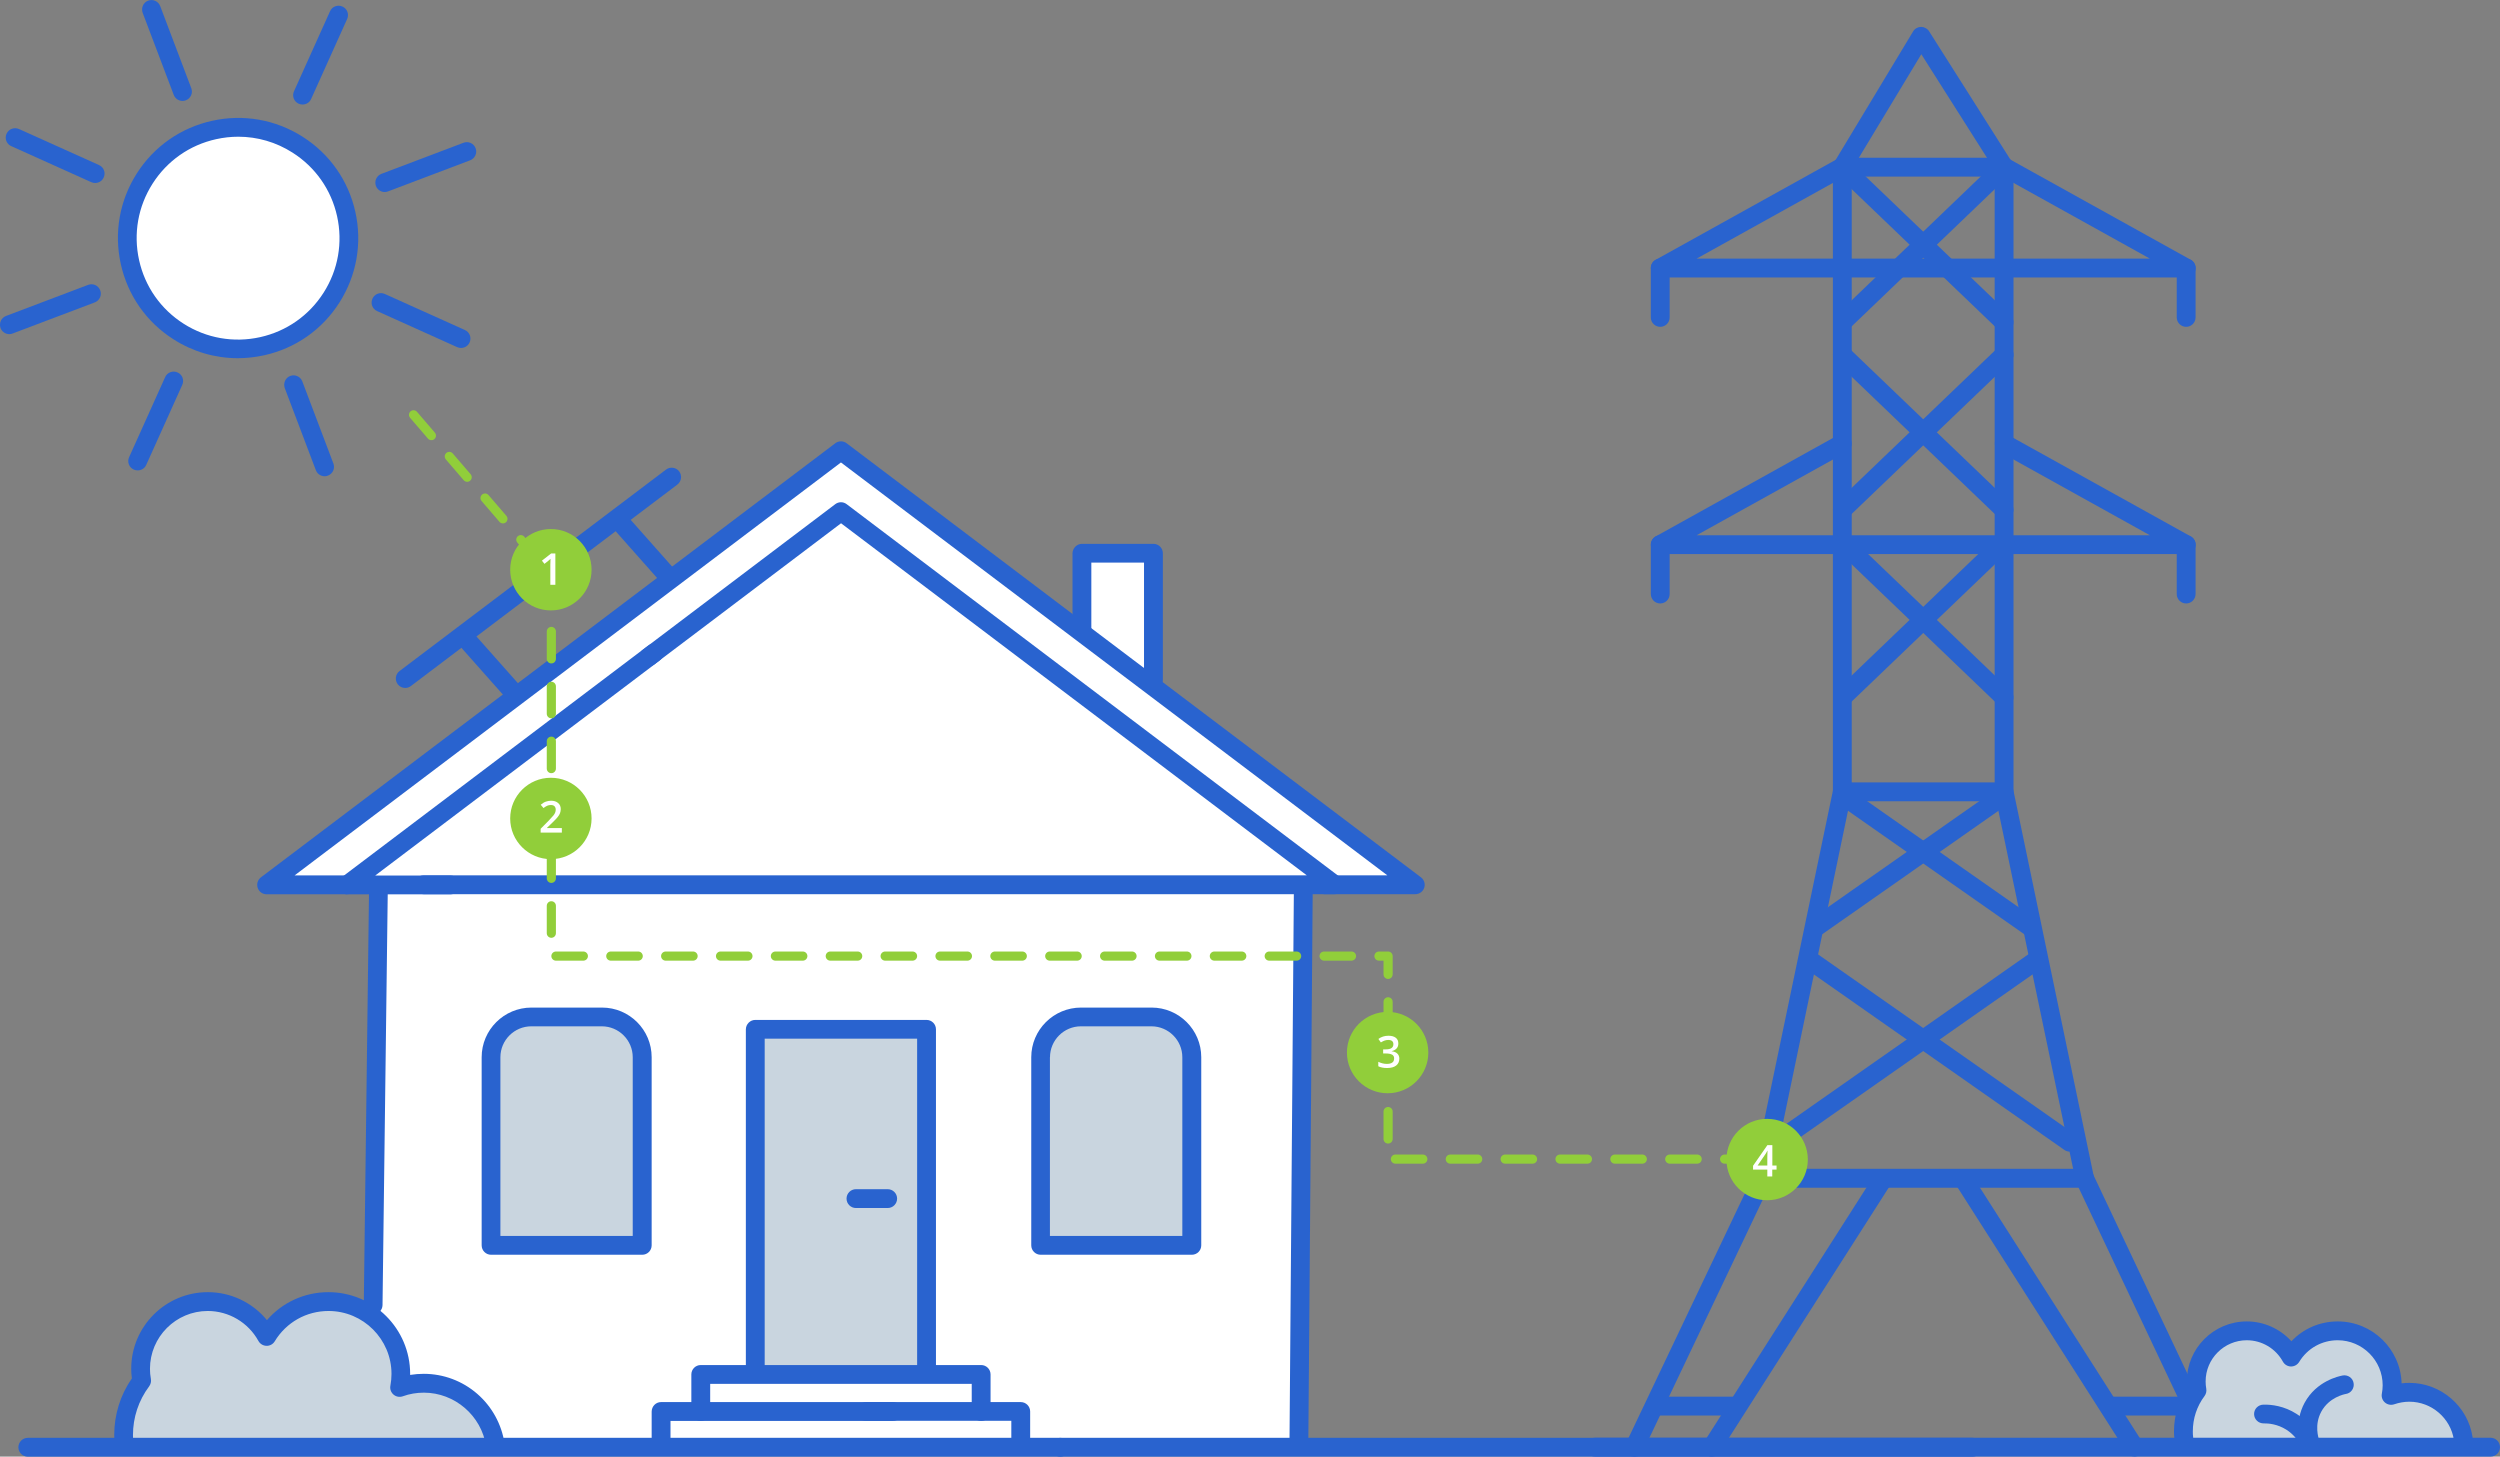 <?xml version="1.0" encoding="UTF-8"?> <!-- Generator: Adobe Illustrator 23.1.1, SVG Export Plug-In . SVG Version: 6.00 Build 0) --> <svg xmlns="http://www.w3.org/2000/svg" xmlns:xlink="http://www.w3.org/1999/xlink" id="SOLAR" x="0px" y="0px" viewBox="0 0 2733.8 1592.8" style="enable-background:new 0 0 2733.8 1592.8;" xml:space="preserve"><rect x="0" y="0" width="2733.8" height="1592.8" fill="#808080" stroke="none"/> <style type="text/css"> .st0{fill:#C9D5DF;} .st1{fill:#FFFFFF;} .st2{fill:#FCD118;} .st3{fill:#2963CF;} .st4{fill:none;stroke:#231F20;stroke-miterlimit:10;} .st5{fill:none;stroke:#91CE3A;stroke-width:10;stroke-linecap:round;stroke-linejoin:round;stroke-miterlimit:10;stroke-dasharray:30,30,30,30;} .st6{fill:#91CE3A;} </style> <g> <path class="st0" d="M2388.9,1583.5v-24l14-37v-13v-15l18-20l12-14l19-4h24l17,14l12,11l19-18l20-7h17l18,6l25,14l14,24v20l22,2 l38,19c0,0,11,14,12,16s5,26,5,26H2388.9z"></path> <polygon class="st1" points="1411.1,1574.8 413.3,1574.8 413.3,943.6 1420.4,943.6 "></polygon> <path class="st0" d="M134.9,1579.5l5.4-39.7l14.6-30.3v-13l7.8-38.7l21.3-20.5l24.9-13.8l29.5-0.2l23.8,9.3l16.8,12.6l12.9,16.3 l9.5-15.6l28-17.5l15.4-5.1l37,0.2l36.5,27.3l13.3,16.1l4.2,19.6l0,14.9v13h28l35.8,5.7l18.7,14.6c0,0,14.4,18.2,14.5,19 s9,25.7,9,25.7H134.9z"></path> <g> <ellipse transform="matrix(0.707 -0.707 0.707 0.707 -107.847 260.366)" class="st1" cx="260.4" cy="260.4" rx="121.1" ry="121.1"></ellipse> <path class="st2" d="M100,321.1"></path> <path class="st3" d="M149.5,189.8c-18.8,29.6-25,64.8-17.4,99c7.6,34.3,28.1,63.5,57.7,82.3c21.3,13.6,45.6,20.6,70.3,20.6 c9.6,0,19.2-1.1,28.8-3.2c34.3-7.6,63.5-28.1,82.3-57.7c18.8-29.6,25-64.8,17.4-99c-7.6-34.3-28.1-63.5-57.7-82.3 c-29.6-18.8-64.8-25-99-17.4C197.6,139.7,168.3,160.2,149.5,189.8z M166.8,200.9c15.9-25,40.6-42.3,69.5-48.7 c8.1-1.8,16.2-2.7,24.3-2.7c20.8,0,41.3,5.9,59.3,17.4c25,15.9,42.3,40.6,48.7,69.5c6.4,28.9,1.2,58.6-14.7,83.6 c-15.9,25-40.6,42.3-69.5,48.7c-28.9,6.4-58.6,1.2-83.6-14.7c-25-15.9-42.3-40.6-48.7-69.5C145.7,255.5,150.9,225.9,166.8,200.9z"></path> <path class="st3" d="M360.9,12.3c2.3-5.2,8.4-7.5,13.6-5.1c5.2,2.3,7.5,8.4,5.1,13.6l-39.4,87.5c-1.7,3.8-5.4,6-9.4,6 c-1.4,0-2.8-0.3-4.2-0.9c-5.2-2.3-7.5-8.4-5.1-13.6L360.9,12.3z"></path> <path class="st3" d="M180.6,412.4c2.3-5.2,8.4-7.5,13.6-5.1c5.2,2.3,7.5,8.4,5.1,13.6l-39.4,87.5c-1.7,3.8-5.4,6-9.4,6 c-1.4,0-2.8-0.3-4.2-0.9c-5.2-2.3-7.5-8.4-5.1-13.6L180.6,412.4z"></path> <path class="st3" d="M162,0.7c5.3-2,11.2,0.7,13.2,6l34,89.8c2,5.3-0.7,11.2-6,13.2c-1.2,0.5-2.4,0.7-3.6,0.7 c-4.1,0-8-2.5-9.6-6.6l-34-89.8C154.1,8.6,156.7,2.7,162,0.7z"></path> <path class="st3" d="M317.4,411.1c5.3-2,11.2,0.7,13.2,6l34,89.8c2,5.3-0.7,11.2-6,13.2c-1.2,0.5-2.4,0.7-3.6,0.7 c-4.1,0-8-2.5-9.6-6.6l-34-89.8C309.5,419,312.1,413.1,317.4,411.1z"></path> <path class="st3" d="M6.6,345.5l89.8-34c5.3-2,11.2,0.7,13.2,6c2,5.3-0.7,11.2-6,13.2l-89.8,34c-1.2,0.5-2.4,0.7-3.6,0.7 c-4.1,0-8-2.5-9.6-6.6C-1.3,353.4,1.3,347.5,6.6,345.5z"></path> <path class="st3" d="M417.1,190.1l89.8-34c5.3-2,11.2,0.7,13.2,6c2,5.3-0.7,11.2-6,13.2l-89.8,34c-1.2,0.5-2.4,0.7-3.6,0.7 c-4.1,0-8-2.5-9.6-6.6C409.1,198,411.8,192.1,417.1,190.1z"></path> <path class="st3" d="M420.9,321.5l87.5,39.4c5.2,2.3,7.5,8.4,5.1,13.6c-1.7,3.8-5.4,6-9.4,6c-1.4,0-2.8-0.3-4.2-0.9l-87.5-39.4 c-5.2-2.3-7.5-8.4-5.1-13.6C409.6,321.4,415.7,319.1,420.9,321.5z"></path> <path class="st3" d="M20.8,141.1l87.5,39.4c5.2,2.3,7.5,8.4,5.1,13.6c-1.7,3.8-5.4,6-9.4,6c-1.4,0-2.8-0.3-4.2-0.9l-87.5-39.4 c-5.2-2.3-7.5-8.4-5.1-13.6C9.5,141.1,15.6,138.8,20.8,141.1z"></path> </g> <polygon class="st1" points="1534.1,965.5 1435.8,965.5 378.9,965.5 292.3,965.5 913.2,496.2 "></polygon> <polygon class="st1" points="790.1,655 913.2,562 1446.9,965.5 831.7,965.5 779.2,965.5 586.1,965.5 490.9,965.5 379.4,965.5 711,714.8 "></polygon> <rect x="820.6" y="1126.9" class="st0" width="185.2" height="369.6"></rect> <path class="st0" d="M590.1,1116.7h66.6c24.9,0,45.1,20.2,45.1,45.1v201.8H538.5v-195.3C538.5,1139.8,561.6,1116.7,590.1,1116.7z"></path> <path class="st0" d="M1180.3,1112.2h77.8c23.6,0,42.8,19.2,42.8,42.8v204.1h-163.4V1155C1137.5,1131.3,1156.7,1112.2,1180.3,1112.2 z"></path> <polygon class="st1" points="1260.9,758.4 1183.7,703.3 1183.7,604.7 1260.9,604.7 "></polygon> <rect x="761.6" y="1494.7" class="st1" width="303.1" height="40"></rect> <polygon class="st1" points="1016.5,1534.8 1107.6,1534.8 1107.6,1574.8 718.7,1574.8 718.7,1534.8 969.3,1534.8 "></polygon> <path class="st4" d="M153.8,1496.7c0-40.6,32.9-73.5,73.5-73.5c27.8,0,51.9,15.4,64.4,38.1c13.9-22.9,39-38.1,67.6-38.1 c43.7,0,79,35.4,79,79c0,5.1-0.5,10-1.4,14.8c8.3-3,17.2-4.6,26.5-4.6c39.6,0,72.5,29.2,78.2,67.2H135.7c-0.4-3.5-0.6-7-0.6-10.5 c0-22.3,7.4-42.9,19.8-59.5C154.2,1505.5,153.8,1501.2,153.8,1496.7z"></path> <path class="st3" d="M1425.3,958.6c5.7,0.1,10.2,4.7,10.2,10.4l-4.8,606.3c-0.1,5.6-4.6,10.2-10.3,10.2c0,0-0.1,0-0.1,0 c-5.7-0.1-10.2-4.7-10.2-10.4l4.8-606.3C1415,963,1419.6,958.5,1425.3,958.6z"></path> <path class="st3" d="M413.9,958.6c0,0,0.1,0,0.1,0c5.7,0.1,10.2,4.7,10.1,10.4l-5.8,458.2c-0.1,5.6-4.7,10.1-10.3,10.1 c0,0-0.1,0-0.1,0c-5.7-0.1-10.2-4.7-10.1-10.4l5.8-458.2C403.7,963.1,408.3,958.6,413.9,958.6z"></path> <path class="st3" d="M373.5,959.4l335.4-253.5c4.5-3.4,11-2.5,14.4,2c3.4,4.5,2.5,11-2,14.4l-311,235.1h82.2 c5.7,0,10.3,4.6,10.3,10.3s-4.6,10.3-10.3,10.3H379.7c-4.4,0-8.3-2.8-9.7-7C368.5,966.7,369.9,962.1,373.5,959.4z"></path> <path class="st3" d="M703,710.4l210.4-159.1c3.7-2.8,8.7-2.8,12.4,0l539.9,408.1c3.5,2.7,4.9,7.3,3.5,11.4c-1.4,4.2-5.3,7-9.7,7 H463.2c-5.7,0-10.3-4.6-10.3-10.3s4.6-10.3,10.3-10.3h965.8l-509.3-385L715.3,726.7c-4.5,3.4-11,2.5-14.4-2 C697.5,720.2,698.4,713.8,703,710.4z"></path> <path class="st3" d="M285.3,959.4l628.1-474.7c3.7-2.8,8.7-2.8,12.4,0l628.1,474.7c3.5,2.7,4.9,7.3,3.5,11.4c-1.4,4.2-5.3,7-9.7,7 h-99.4c-5.7,0-10.3-4.6-10.3-10.3c0-5.7,4.6-10.3,10.3-10.3h68.8L919.6,505.7L322.1,957.3h57.1c5.7,0,10.3,4.6,10.3,10.3 c0,5.7-4.6,10.3-10.3,10.3h-87.7c-4.4,0-8.3-2.8-9.7-7C280.4,966.7,281.8,962.1,285.3,959.4z"></path> <path class="st3" d="M825.9,1115.3h187.3c5.7,0,10.3,4.6,10.3,10.3v373.8c0,5.7-4.6,10.3-10.3,10.3c-5.7,0-10.3-4.6-10.3-10.3 v-363.6H836.2v363.6c0,5.7-4.6,10.3-10.3,10.3s-10.3-4.6-10.3-10.3v-373.8C815.7,1119.9,820.3,1115.3,825.9,1115.3z"></path> <path class="st3" d="M526.7,1156.1v205.7c0,5.7,4.6,10.3,10.3,10.3h165.3c5.7,0,10.3-4.6,10.3-10.3v-205.7 c0-30-24.4-54.3-54.3-54.3h-77.1C551.1,1101.8,526.7,1126.2,526.7,1156.1z M547.2,1156.1c0-18.6,15.2-33.8,33.8-33.8h77.1 c18.6,0,33.8,15.2,33.8,33.8v195.4H547.2V1156.1z"></path> <path class="st3" d="M1127.7,1156.1v205.7c0,5.7,4.6,10.3,10.3,10.3h165.3c5.7,0,10.3-4.6,10.3-10.3v-205.7 c0-30-24.4-54.3-54.3-54.3h-77.1C1152.1,1101.8,1127.7,1126.2,1127.7,1156.1z M1148.2,1156.1c0-18.6,15.2-33.8,33.8-33.8h77.1 c18.6,0,33.8,15.2,33.8,33.8v195.4h-144.8V1156.1z"></path> <path class="st3" d="M936,1300.4h34.7c5.7,0,10.3,4.6,10.3,10.3c0,5.7-4.6,10.3-10.3,10.3H936c-5.7,0-10.3-4.6-10.3-10.3 C925.7,1305,930.3,1300.4,936,1300.4z"></path> <path class="st3" d="M766.3,1492.7h306.6c5.7,0,10.3,4.6,10.3,10.3v40.5c0,5.7-4.6,10.3-10.3,10.3s-10.3-4.6-10.3-10.3v-30.2H776.6 v30.2c0,5.7-4.6,10.3-10.3,10.3c-5.7,0-10.3-4.6-10.3-10.3V1503C756,1497.3,760.6,1492.7,766.3,1492.7z"></path> <path class="st3" d="M722.9,1533.2h253.5c5.7,0,10.3,4.6,10.3,10.3c0,5.7-4.6,10.3-10.3,10.3H733.2v25c0,5.7-4.6,10.3-10.3,10.3 c-5.7,0-10.3-4.6-10.3-10.3v-35.2C712.7,1537.8,717.2,1533.2,722.9,1533.2z"></path> <path class="st3" d="M947.1,1533.2h169.1c5.7,0,10.3,4.6,10.3,10.3v35.2c0,5.7-4.6,10.3-10.3,10.3s-10.3-4.6-10.3-10.3v-25H947.1 c-5.7,0-10.3-4.6-10.3-10.3C936.9,1537.8,941.5,1533.2,947.1,1533.2z"></path> <path class="st3" d="M30.4,1572.3h1129c5.7,0,10.3,4.6,10.3,10.3c0,5.7-4.6,10.3-10.3,10.3H30.4c-5.7,0-10.3-4.6-10.3-10.3 C20.2,1576.8,24.8,1572.3,30.4,1572.3z"></path> <path class="st3" d="M1183.2,594.7h78.1c5.7,0,10.3,4.6,10.3,10.3v138.8c0,5.7-4.6,10.3-10.3,10.3s-10.3-4.6-10.3-10.3V615.2h-57.6 v72.9c0,5.7-4.6,10.3-10.3,10.3c-5.7,0-10.3-4.6-10.3-10.3v-83.2C1173,599.3,1177.6,594.7,1183.2,594.7z"></path> <path class="st3" d="M672,564c4.2-3.8,10.7-3.4,14.5,0.9l50.8,57.3c3.8,4.2,3.4,10.7-0.9,14.5c-2,1.7-4.4,2.6-6.8,2.6 c-2.8,0-5.7-1.2-7.7-3.5l-50.8-57.3C667.4,574.3,667.8,567.8,672,564z"></path> <path class="st3" d="M501.2,689.1c4.2-3.8,10.7-3.4,14.5,0.9l52.8,59.5c3.8,4.2,3.4,10.7-0.9,14.5c-2,1.7-4.4,2.6-6.8,2.6 c-2.8,0-5.7-1.2-7.7-3.5l-52.8-59.5C496.5,699.3,496.9,692.8,501.2,689.1z"></path> <path class="st3" d="M436.9,733.8l291.4-220.3c4.5-3.4,11-2.5,14.4,2c3.4,4.5,2.5,11-2,14.4L449.3,750.2c-1.9,1.4-4,2.1-6.2,2.1 c-3.1,0-6.2-1.4-8.2-4.1C431.5,743.6,432.4,737.2,436.9,733.8z"></path> <path class="st3" d="M143.5,1496.7c0-46.2,37.6-83.7,83.7-83.7c25.3,0,49,11.4,64.7,30.6c16.8-19.4,41.1-30.6,67.3-30.6 c49.2,0,89.3,40.1,89.3,89.3c0,0.4,0,0.8,0,1.2c4.9-0.8,9.9-1.2,14.9-1.2c21.5,0,42.3,7.8,58.5,21.9c16.1,14,26.6,33.2,29.8,54.1 c0.8,5.6-3,10.8-8.6,11.7c-0.5,0.1-1,0.1-1.5,0.1c-5,0-9.4-3.7-10.1-8.7c-5-33.3-34.2-58.5-68-58.5c-7.9,0-15.7,1.3-23.1,4 c-3.5,1.2-7.3,0.5-10.1-1.9c-2.8-2.4-4.1-6.1-3.4-9.7c0.8-4.3,1.2-8.6,1.2-12.9c0-37.9-30.9-68.8-68.8-68.8 c-24.3,0-46.3,12.4-58.9,33.2c-1.9,3.1-5.3,5-9,4.9c-3.7-0.1-7-2.1-8.8-5.3c-11.1-20.2-32.4-32.8-55.4-32.8 c-34.9,0-63.2,28.4-63.2,63.2c0,3.7,0.3,7.4,1,11.2c0.5,2.8-0.2,5.7-1.9,8c-11.6,15.5-17.7,34-17.7,53.4c0,3.1,0.2,6.3,0.5,9.4 c0.6,5.6-3.5,10.7-9.1,11.3c-5.6,0.6-10.7-3.5-11.3-9.1c-0.4-3.9-0.6-7.8-0.6-11.6c0-22.4,6.6-43.8,19.3-62.1 C143.7,1503.7,143.5,1500.2,143.5,1496.7z"></path> <path class="st3" d="M1159.6,1572.3H2157c5.7,0,10.3,4.6,10.3,10.3c0,5.7-4.6,10.3-10.3,10.3h-997.4c-5.7,0-10.3-4.6-10.3-10.3 C1149.4,1576.8,1154,1572.3,1159.6,1572.3z"></path> <g> <g> <g> <path class="st3" d="M2014.6,172.5c5.7,0,10.3,4.6,10.3,10.3v672.8h156.3V182.8c0-5.7,4.6-10.3,10.3-10.3s10.3,4.6,10.3,10.3 v683.1c0,5.7-4.6,10.3-10.3,10.3h-176.9c-5.7,0-10.3-4.6-10.3-10.3V182.8C2004.3,177.1,2008.9,172.5,2014.6,172.5z"></path> </g> <g> <path class="st3" d="M2014.6,172.5h176.9c5.7,0,10.3,4.6,10.3,10.3c0,5.7-4.6,10.3-10.3,10.3h-176.9c-5.7,0-10.3-4.6-10.3-10.3 C2004.3,177.1,2008.9,172.5,2014.6,172.5z"></path> </g> <g> <path class="st3" d="M2092,34.4c1.8-3.1,5.1-4.9,8.7-5c3.5,0,6.9,1.8,8.8,4.8l90.7,143.1c3,4.8,1.6,11.2-3.2,14.2 c-4.8,3-11.2,1.6-14.2-3.2l-81.8-129l-77.7,128.8c-1.9,3.2-5.3,5-8.8,5c-1.8,0-3.6-0.5-5.3-1.5c-4.9-2.9-6.4-9.3-3.5-14.1 L2092,34.4z"></path> </g> <g> <path class="st3" d="M1810.5,284.1l199-110.5c5-2.8,11.2-1,14,4c2.8,5,1,11.2-4,14l-164.2,91.2h495.6l-164.2-91.2 c-5-2.8-6.8-9-4-14c2.8-5,9-6.8,14-4l199,110.5c4.1,2.3,6.2,7,5,11.6c-1.2,4.5-5.3,7.7-10,7.7h-575.1c-4.7,0-8.8-3.2-10-7.7 C1804.3,291.1,1806.4,286.4,1810.5,284.1z"></path> </g> <g> <path class="st3" d="M1810.5,586.6l199-110.5c5-2.8,11.2-1,14,4c2.8,5,1,11.2-4,14l-164.2,91.2h495.6l-164.2-91.2 c-5-2.8-6.8-9-4-14c2.8-5,9-6.8,14-4l199,110.5c4.1,2.3,6.2,7,5,11.6c-1.2,4.5-5.3,7.7-10,7.7h-575.1c-4.7,0-8.8-3.2-10-7.7 C1804.3,593.7,1806.4,588.9,1810.5,586.6z"></path> </g> <g> <g> <g> <path class="st3" d="M2184.4,175.3c4.1-3.9,10.6-3.8,14.6,0.3c3.9,4.1,3.8,10.6-0.3,14.6l-176.9,169.6c-2,1.9-4.6,2.9-7.1,2.9 c-2.7,0-5.4-1.1-7.4-3.2c-3.9-4.1-3.8-10.6,0.3-14.6L2184.4,175.3z"></path> </g> <g> <path class="st3" d="M2184.4,380.5c4.1-3.9,10.6-3.8,14.6,0.3c3.9,4.1,3.8,10.6-0.3,14.6L2021.7,565c-2,1.9-4.6,2.9-7.1,2.9 c-2.7,0-5.4-1.1-7.4-3.2c-3.9-4.1-3.8-10.6,0.3-14.6L2184.4,380.5z"></path> </g> <g> <path class="st3" d="M2184.4,585.6c4.1-3.9,10.6-3.8,14.6,0.3c3.9,4.1,3.8,10.6-0.3,14.6l-176.9,169.6c-2,1.9-4.6,2.9-7.1,2.9 c-2.7,0-5.4-1.1-7.4-3.2c-3.9-4.1-3.8-10.6,0.3-14.6L2184.4,585.6z"></path> </g> </g> <g> <g> <path class="st3" d="M2021.7,175.3l176.9,169.6c4.1,3.9,4.2,10.5,0.3,14.6c-2,2.1-4.7,3.2-7.4,3.2c-2.6,0-5.1-1-7.1-2.9 l-176.9-169.6c-4.1-3.9-4.2-10.5-0.3-14.6C2011.1,171.5,2017.6,171.4,2021.7,175.3z"></path> </g> <g> <path class="st3" d="M2021.7,380.5l176.9,169.6c4.1,3.9,4.2,10.5,0.3,14.6c-2,2.1-4.7,3.2-7.4,3.2c-2.6,0-5.1-1-7.1-2.9 l-176.9-169.6c-4.1-3.9-4.2-10.5-0.3-14.6C2011.1,376.7,2017.6,376.5,2021.7,380.5z"></path> </g> <g> <path class="st3" d="M2021.7,585.6l176.9,169.6c4.1,3.9,4.2,10.5,0.3,14.6c-2,2.1-4.7,3.2-7.4,3.2c-2.6,0-5.1-1-7.1-2.9 l-176.9-169.6c-4.1-3.9-4.2-10.5-0.3-14.6C2011.1,581.8,2017.6,581.7,2021.7,585.6z"></path> </g> </g> </g> <g> <g> <g> <path class="st3" d="M1981.8,1004l203.8-142.8c4.7-3.3,11.1-2.1,14.4,2.5c3.3,4.7,2.1,11.1-2.5,14.4l-203.8,142.8 c-1.8,1.3-3.9,1.9-5.9,1.9c-3.2,0-6.4-1.5-8.4-4.4C1976,1013.7,1977.1,1007.2,1981.8,1004z"></path> </g> <g> <path class="st3" d="M1927.4,1247.2l290.7-203.7c4.7-3.3,11.1-2.1,14.4,2.5c3.3,4.7,2.1,11.1-2.5,14.4l-290.7,203.7 c-1.8,1.3-3.9,1.9-5.9,1.9c-3.2,0-6.4-1.5-8.4-4.4C1921.7,1256.9,1922.8,1250.5,1927.4,1247.2z"></path> </g> </g> <g> <g> <path class="st3" d="M2020.5,861.2l204.3,143.1c4.7,3.3,5.8,9.7,2.5,14.4c-2,2.9-5.2,4.4-8.4,4.4c-2,0-4.1-0.6-5.9-1.9 l-204.3-143.1c-4.7-3.3-5.8-9.7-2.5-14.4C2009.4,859.1,2015.8,857.9,2020.5,861.2z"></path> </g> <g> <path class="st3" d="M1987.9,1043.5l281.2,197c4.7,3.3,5.8,9.7,2.5,14.4c-2,2.9-5.2,4.4-8.4,4.4c-2,0-4.1-0.6-5.9-1.9 l-281.2-197c-4.7-3.3-5.8-9.7-2.5-14.4C1976.8,1041.4,1983.2,1040.3,1987.9,1043.5z"></path> </g> </g> </g> <g> <path class="st3" d="M2004.5,863.8c1.2-5.6,6.6-9.1,12.2-8c5.6,1.2,9.1,6.6,8,12.2l-85.4,410.1h327.7L2181.4,868 c-1.2-5.6,2.4-11,8-12.2c5.6-1.2,11,2.4,12.2,8l88,422.6c0.6,3-0.1,6.2-2.1,8.6c-2,2.4-4.9,3.8-8,3.8h-353c-3.1,0-6-1.4-8-3.8 c-2-2.4-2.7-5.6-2.1-8.6L2004.5,863.8z"></path> </g> <g> <g> <path class="st3" d="M2141.9,1281.5c4.8-3.1,11.2-1.7,14.2,3.1l186.6,292.3c3.1,4.8,1.7,11.2-3.1,14.2 c-1.7,1.1-3.6,1.6-5.5,1.6c-3.4,0-6.7-1.7-8.7-4.8l-186.6-292.3C2135.7,1291,2137.1,1284.6,2141.9,1281.5z"></path> </g> <g> <path class="st3" d="M2275.1,1279.1c5.1-2.4,11.3-0.2,13.7,4.9l112.7,238.3c2.4,5.1,0.2,11.3-4.9,13.7c-1.4,0.7-2.9,1-4.4,1 c-3.9,0-7.6-2.2-9.3-5.9l-112.7-238.3C2267.8,1287.7,2270,1281.6,2275.1,1279.1z"></path> </g> <g> <path class="st3" d="M2049.9,1284.7c3.1-4.8,9.4-6.2,14.2-3.1c4.8,3.1,6.2,9.4,3.1,14.2L1880.6,1588c-2,3.1-5.3,4.8-8.7,4.8 c-1.9,0-3.8-0.5-5.5-1.6c-4.8-3.1-6.2-9.4-3.1-14.2L2049.9,1284.7z"></path> </g> <g> <path class="st3" d="M1917.2,1285.8c2.4-5.1,8.6-7.3,13.7-4.9c5.1,2.4,7.3,8.6,4.9,13.7l-139.1,292.3c-1.8,3.7-5.5,5.9-9.3,5.9 c-1.5,0-3-0.3-4.4-1c-5.1-2.4-7.3-8.6-4.9-13.7L1917.2,1285.8z"></path> </g> </g> <g> <path class="st3" d="M2308.4,1527.3h79.1c5.7,0,10.3,4.6,10.3,10.3s-4.6,10.3-10.3,10.3h-79.1c-5.7,0-10.3-4.6-10.3-10.3 S2302.7,1527.3,2308.4,1527.3z"></path> </g> <g> <path class="st3" d="M1809.6,1527.3h89c5.7,0,10.3,4.6,10.3,10.3s-4.6,10.3-10.3,10.3h-89c-5.7,0-10.3-4.6-10.3-10.3 S1803.9,1527.3,1809.6,1527.3z"></path> </g> <g> <g> <path class="st3" d="M2390.6,282.8c5.7,0,10.3,4.6,10.3,10.3v54c0,5.7-4.6,10.3-10.3,10.3s-10.3-4.6-10.3-10.3v-54 C2380.3,287.4,2384.9,282.8,2390.6,282.8z"></path> </g> <g> <path class="st3" d="M1815.5,282.8c5.7,0,10.3,4.6,10.3,10.3v54c0,5.7-4.6,10.3-10.3,10.3s-10.3-4.6-10.3-10.3v-54 C1805.2,287.4,1809.8,282.8,1815.5,282.8z"></path> </g> </g> <g> <g> <path class="st3" d="M1815.5,585.3c5.7,0,10.3,4.6,10.3,10.3v54c0,5.7-4.6,10.3-10.3,10.3s-10.3-4.6-10.3-10.3v-54 C1805.2,589.9,1809.8,585.3,1815.5,585.3z"></path> </g> <g> <path class="st3" d="M2390.6,585.3c5.7,0,10.3,4.6,10.3,10.3v54c0,5.7-4.6,10.3-10.3,10.3s-10.3-4.6-10.3-10.3v-54 C2380.3,589.9,2384.9,585.3,2390.6,585.3z"></path> </g> </g> </g> <g> <path class="st3" d="M1744.1,1572.2h979.4c5.7,0,10.3,4.6,10.3,10.3c0,5.7-4.6,10.3-10.3,10.3h-979.4c-5.7,0-10.3-4.6-10.3-10.3 C1733.8,1576.8,1738.4,1572.2,1744.1,1572.2z"></path> </g> </g> <g> <g> <path class="st3" d="M2391.3,1510.6c0-36.2,29.4-65.6,65.6-65.6c18.8,0,36.5,8.1,48.8,21.7c13-13.8,31.1-21.7,50.7-21.7 c37.8,0,68.7,30.2,69.8,67.7c2.9-0.4,5.7-0.5,8.6-0.5c34.3,0,64,25.5,69,59.4c0.8,5.6-3,10.9-8.7,11.7c-0.5,0.1-1,0.1-1.5,0.1 c-5,0-9.4-3.7-10.2-8.8c-3.6-23.9-24.5-41.8-48.7-41.8c-5.7,0-11.2,1-16.5,2.8c-3.5,1.2-7.4,0.5-10.2-1.9 c-2.8-2.4-4.1-6.1-3.4-9.7c0.6-3.1,0.9-6.2,0.9-9.2c0-27.1-22.1-49.2-49.2-49.2c-17.4,0-33.1,8.9-42.1,23.7c-1.9,3.1-5.3,5-9,5 c-3.7-0.1-7-2.1-8.8-5.3c-7.9-14.4-23-23.4-39.5-23.4c-24.8,0-45,20.2-45,45c0,2.6,0.2,5.3,0.7,8c0.5,2.8-0.2,5.7-1.9,8 c-8.4,11.2-12.8,24.6-12.8,38.7c0,2.2,0.1,4.5,0.4,6.8c0.6,5.7-3.5,10.7-9.2,11.3c-5.6,0.6-10.7-3.5-11.3-9.2c-0.3-3-0.5-6-0.5-9 c0-17.1,5-33.4,14.4-47.4C2391.4,1515.4,2391.3,1512.9,2391.3,1510.6z"></path> </g> </g> <g> <path class="st3" d="M2561.8,1504.1c5.6-1,11,2.7,11.9,8.3c1,5.6-2.7,11-8.3,11.9c-1.9,0.3-18.6,3.7-27.1,19.5 c-7.7,14.4-3.1,28.7-2.1,31.4c2,5.3-0.8,11.3-6.1,13.2c-1.2,0.4-2.4,0.6-3.6,0.6c-4.2,0-8.1-2.6-9.7-6.7 c-2.2-5.9-8.3-26.7,3.3-48.3C2533,1510.3,2557.1,1505,2561.8,1504.1z"></path> </g> <g> <path class="st3" d="M2475,1536c9-0.2,22.7,1.4,36.3,10.1c8.7,5.5,16,13.2,21.2,22.2c2.8,4.9,1.2,11.2-3.8,14.1 c-1.6,0.9-3.4,1.4-5.1,1.4c-3.6,0-7-1.8-8.9-5.2c-2.5-4.3-7-10.4-14.5-15.2c-9.8-6.2-19.7-7-24.8-6.9c-5.7,0.1-10.4-4.4-10.5-10.1 S2469.3,1536.2,2475,1536z"></path> </g> <polyline class="st5" points="602.9,630.5 602.9,980.5 602.9,1045.5 1320.9,1045.5 1517.9,1045.5 1517.9,1267.5 1931.9,1267.5 "></polyline> <line class="st5" x1="452.2" y1="453.6" x2="600.6" y2="626.3"></line> <circle class="st6" cx="602.4" cy="895" r="44.5"></circle> <circle class="st6" cx="602.4" cy="623" r="44.5"></circle> <circle class="st6" cx="1517.4" cy="1151" r="44.5"></circle> <circle class="st6" cx="1932.4" cy="1268" r="44.5"></circle> <g> <path class="st1" d="M607.3,639.5h-5.5v-22.1c0-2.6,0.1-4.7,0.2-6.3c-0.4,0.4-0.8,0.8-1.3,1.2s-2.3,1.9-5.3,4.3l-2.8-3.5l10.1-7.9 h4.6V639.5z"></path> </g> <g> <path class="st1" d="M614.4,910.5h-23.2v-4.2l8.8-8.9c2.6-2.7,4.3-4.6,5.2-5.7s1.5-2.2,1.9-3.2s0.6-2,0.6-3.2 c0-1.5-0.5-2.8-1.4-3.7s-2.2-1.3-3.9-1.3c-1.3,0-2.6,0.2-3.8,0.7s-2.6,1.4-4.3,2.6l-3-3.6c1.9-1.6,3.8-2.8,5.6-3.4s3.7-1,5.7-1 c3.2,0,5.7,0.8,7.7,2.5s2.9,3.9,2.9,6.7c0,1.5-0.3,3-0.8,4.4s-1.4,2.8-2.6,4.3s-3.1,3.5-5.7,6l-6,5.8v0.2h16.3V910.5z"></path> </g> <g> <path class="st1" d="M1942.6,1279h-4.6v7.5h-5.4v-7.5H1917v-4.2l15.7-22.6h5.4v22.3h4.6V1279z M1932.6,1274.4v-8.6 c0-3.1,0.1-5.6,0.2-7.5h-0.2c-0.4,1-1.1,2.3-2.1,3.8l-8.5,12.4H1932.6z"></path> </g> <g> <path class="st1" d="M1529.1,1141.1c0,2.2-0.6,4-1.9,5.4s-3,2.4-5.3,2.9v0.2c2.8,0.3,4.8,1.2,6.2,2.6s2.1,3.2,2.1,5.4 c0,3.3-1.2,5.8-3.5,7.6s-5.6,2.7-9.9,2.7c-3.8,0-7-0.6-9.6-1.9v-4.9c1.5,0.7,3,1.3,4.6,1.7s3.2,0.6,4.7,0.6c2.7,0,4.6-0.5,6-1.5 s2-2.5,2-4.6c0-1.8-0.7-3.2-2.2-4s-3.7-1.3-6.8-1.3h-3v-4.5h3c5.5,0,8.2-1.9,8.2-5.7c0-1.5-0.5-2.6-1.4-3.4s-2.4-1.2-4.2-1.2 c-1.3,0-2.5,0.2-3.8,0.6s-2.6,1.1-4.3,2.1l-2.7-3.8c3.1-2.3,6.8-3.5,10.9-3.5c3.5,0,6.1,0.7,8.1,2.2S1529.1,1138.5,1529.1,1141.1z "></path> </g> </g> </svg> 